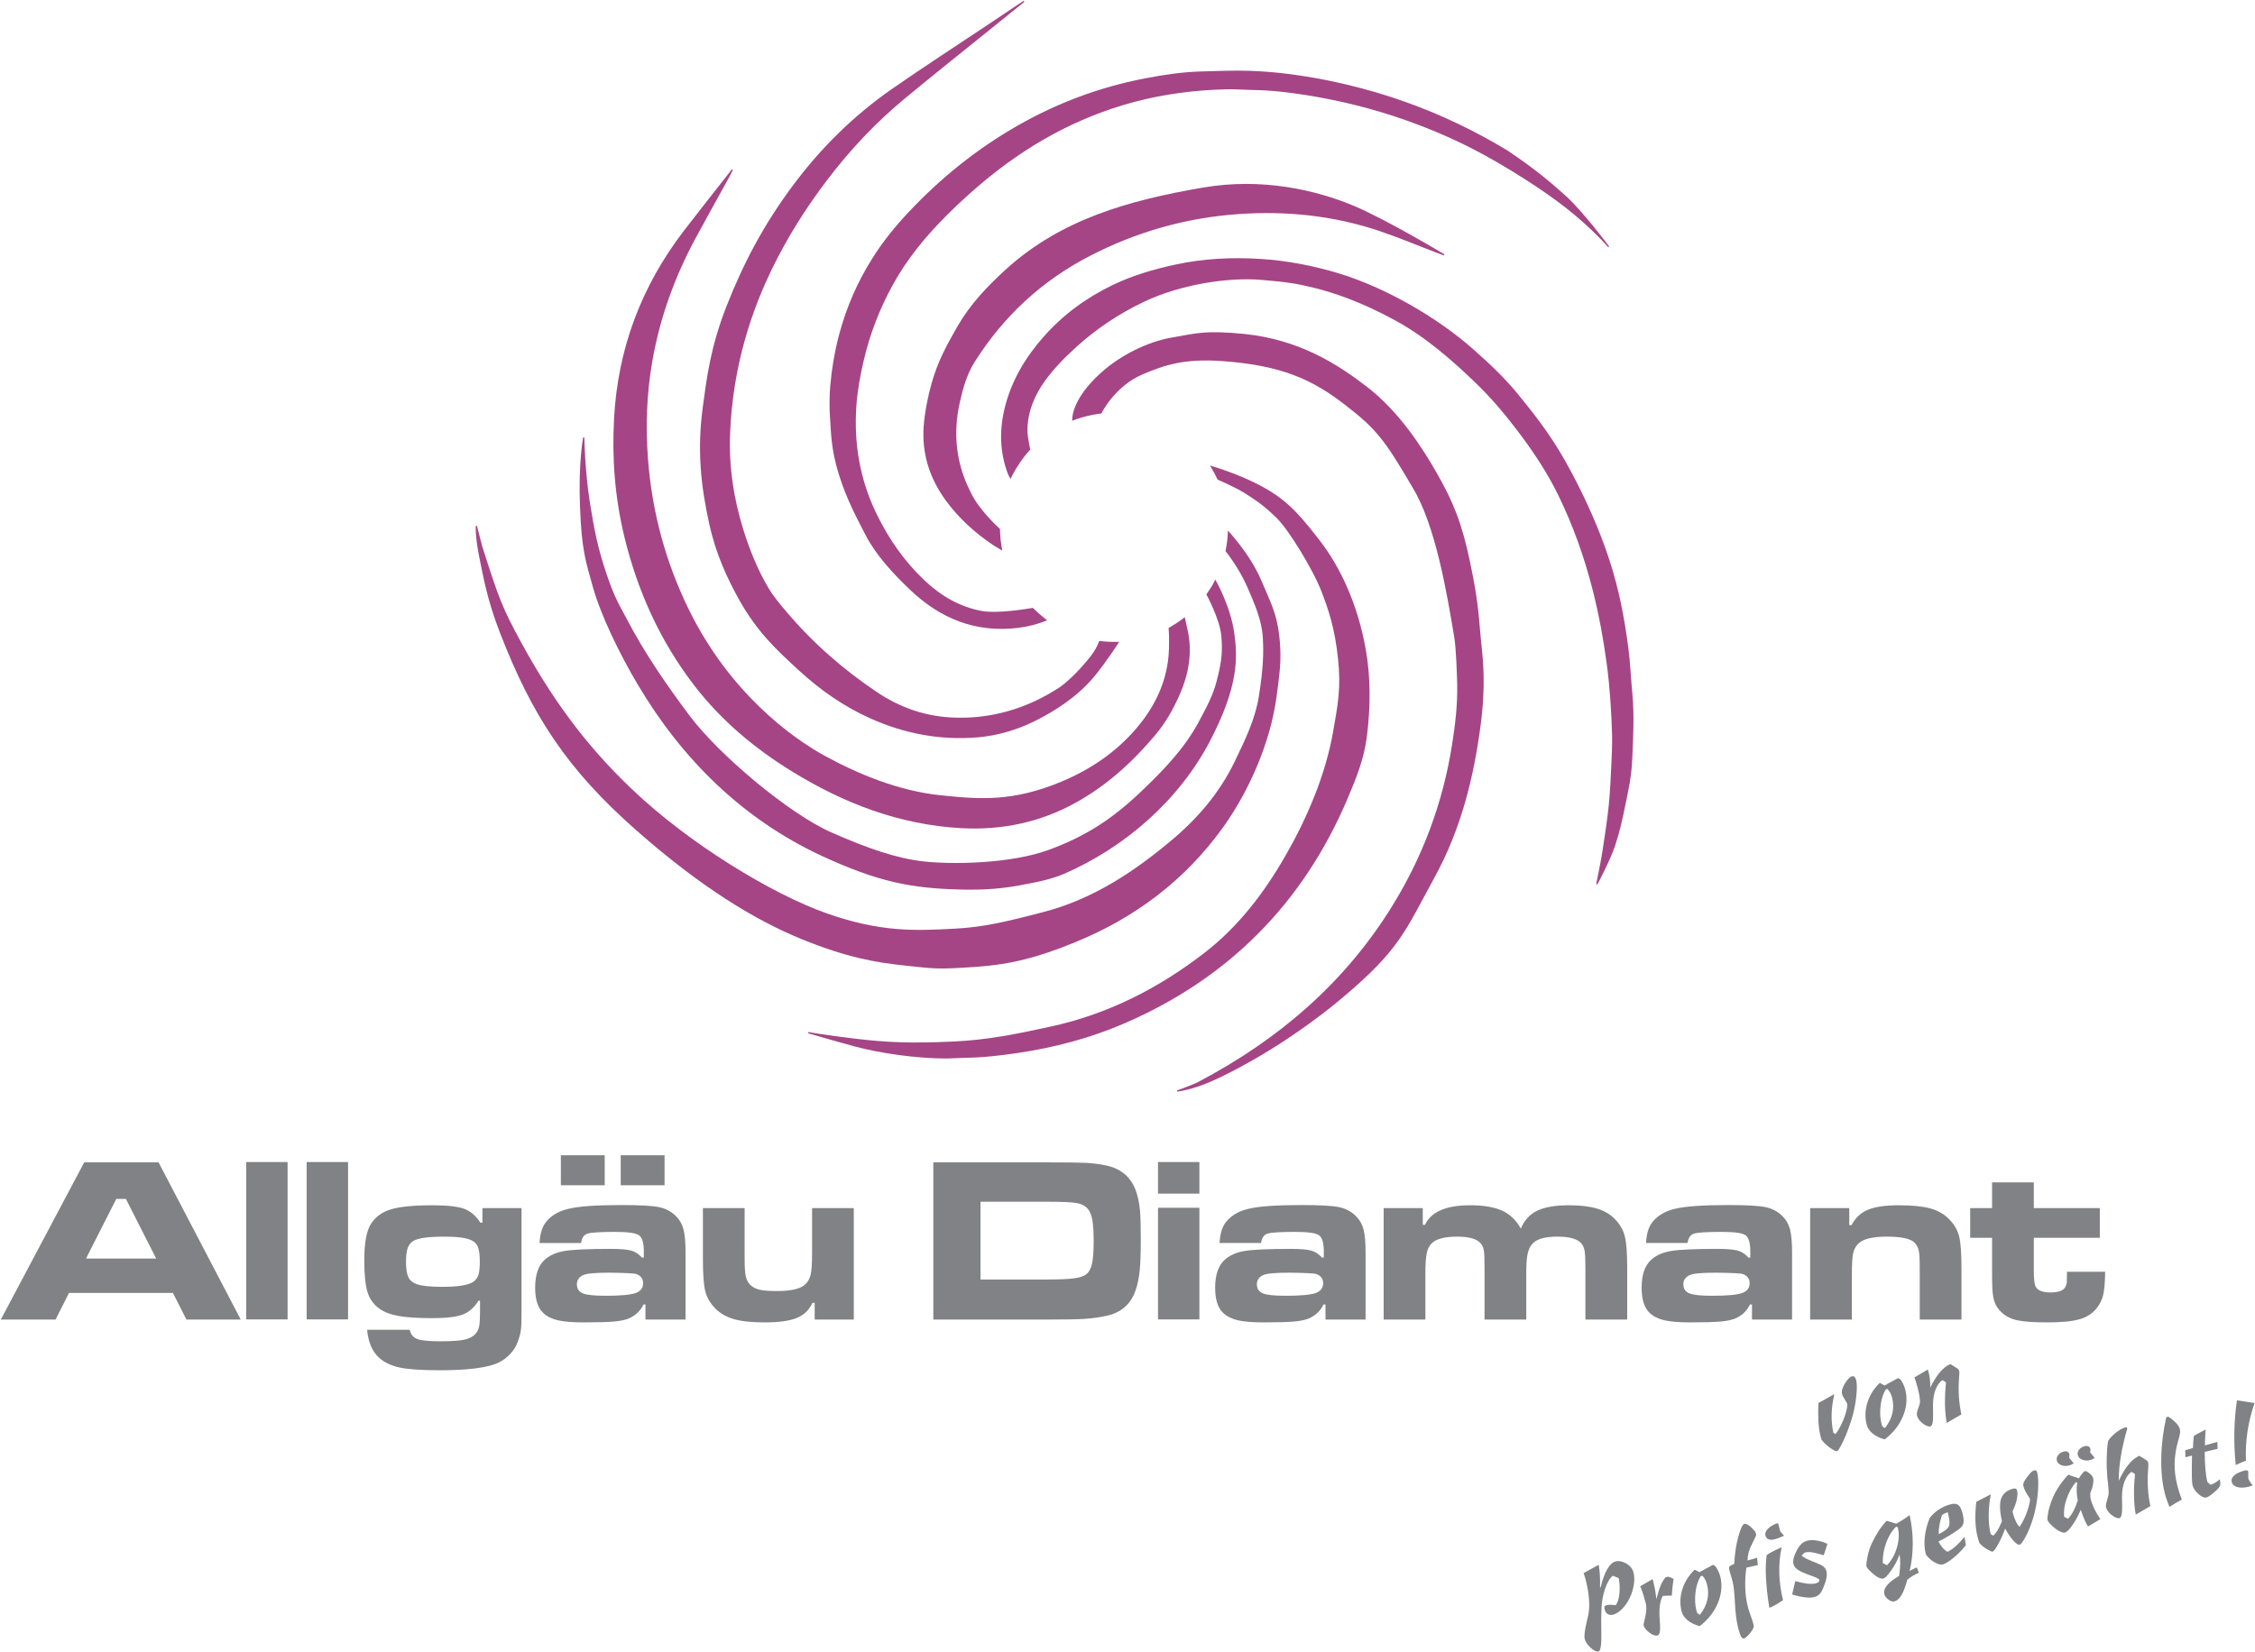 <?xml version="1.0" encoding="UTF-8" standalone="no"?>
<!-- Page 1 -->
<svg xmlns="http://www.w3.org/2000/svg" xmlns:xlink="http://www.w3.org/1999/xlink" x="0" y="0" width="4140" height="3034" viewBox="0 0 4140 3034" version="1.1" style="display: block;margin-left: auto;margin-right: auto;">
  <defs>
    <style type="text/css"><![CDATA[

.g2_1{
fill: #808285;
}
.g1_1{
fill: #A54586;
}


]]></style>
  </defs>
  <path d="M0,0 L0,3034 L4140,3034 L4140,0 Z " fill="#FFFFFF" stroke="none"></path>
  <path d="M1290.2,748.2c-10.4,78,-3.8,143.2,12.1,214.7c12.2,55.4,33.3,100.1,55,139.1c33.1,58.6,66.6,89.9,110.1,129.8c38.9,35.7,81.7,65.5,129.8,87.2c63,28.3,128.8,40.9,197.9,35.1c36.4,-3.2,70.6,-13.3,103.3,-29.2c37.2,-18.2,80,-45.6,110.5,-82.4c22.5,-27.1,45.8,-63.8,45.8,-63.8c0,0,-10.6,0.3,-19.4,-0.1c-8.7,-0.4,-17.3,-1.6,-17.3,-1.6c0,0,-3.4,13.1,-18.3,31.5c-23.1,28.5,-44.5,47.3,-56,54.8c-11.5,7.4,-26.6,16.2,-40.7,22.8c-50.4,24,-103.7,34.7,-159.3,31.3c-48.3,-3,-92.5,-18.9,-132.7,-45.7c-62.4,-41.8,-118.5,-90.7,-167.1,-148.2c-11.8,-14,-23.9,-28.2,-33.2,-43.9c-19.9,-33.7,-34.5,-70,-46.1,-107.3C1346.8,915,1338,856.5,1340.4,796.4c1.1,-29.8,4.1,-59.4,8.8,-88.8c12,-74.4,34.9,-145.3,67.8,-213.1c28.3,-58.2,62.6,-112.7,101.8,-164.2c42,-55.2,89.1,-105.4,142.5,-149.5c50.9,-42.2,102.8,-83.4,154.2,-124.9c21.7,-17.6,65.2,-52.6,65.2,-52.6l-1.3,-1.8c0,0,-5.7,3.7,-8.6,5.6c-19.4,13,-38.8,26,-58.2,39c-58.3,38.9,-117.2,77,-174.7,117c-70.5,49,-131.1,108.8,-182.5,177.9c-53.7,72.3,-90.5,142.3,-121.7,221.6c-29.6,75.8,-36.3,132.1,-43.5,185.6Z" class="g1_1"></path>
  <path d="M1668.3,389.4c-24.6,26.1,-47.1,53.8,-66.2,84.1c-27.7,43.8,-48.2,90.7,-61.5,140.9c-8.4,31.5,-13.7,63.7,-16.5,96.2c-1.3,15.7,-1.7,41.4,0.1,61.9c1.7,20.6,1,51.1,16,99.2c14.5,46.4,33.7,81.2,48.7,110.5c19,37.1,51.3,71.8,81.8,100.8c55.5,53,120.3,79.3,197.5,70.2c17.6,-2.1,36.4,-6.6,54.3,-14.1c-2.7,-2.4,-9.3,-7.1,-14,-11.3c-7,-6,-12.2,-11.5,-12.2,-11.5l-12.5,2c0,0,-54.1,8.9,-81.6,3.7c-40.6,-7.7,-74.7,-27.7,-104.3,-55.6c-37.6,-35.3,-66.5,-77.1,-89,-123.5c-30.4,-62.8,-41.5,-129,-36.6,-198.3c2,-27.3,6.8,-54.1,13,-80.7c11.3,-49.4,29.3,-96.2,53.7,-140.6c26.5,-48.4,61.3,-90.2,100,-128.8c20.1,-20,41,-39.2,62.6,-57.4c82.7,-69.9,175.2,-121.7,280.1,-149.7c55.9,-14.9,112.8,-22.1,170.4,-23.4c16.2,-0.4,32.4,1,48.7,1.3c33.2,0.4,66.1,4.4,98.8,9.6c61.8,9.9,122.3,25,181.4,45.9c49.4,17.5,97.3,38.3,143.3,63.5c41.8,22.9,104.9,61.4,151.3,98c47,36.9,77.1,71.7,77.1,71.7l1.5,-1.5c0,0,-46.7,-62.8,-79.1,-92.4c-27.3,-24.3,-54.2,-48,-107.6,-83.8C2707.7,240.1,2645,210.2,2579.2,186.8c-54,-19.1,-109.3,-33.6,-165.6,-43.7c-39.3,-7,-78.9,-11.6,-118.7,-13c-29.6,-1.1,-59.2,0.4,-88.8,1.1c-35.4,0.9,-70.2,6.2,-104.9,12.9c-82.5,16,-160.3,45,-233.3,86.8c-74.5,42.6,-140.7,95.9,-199.6,158.5Z" class="g1_1"></path>
  <path d="M1274.8,1259.1c49.4,64.1,110.2,115,178.6,157.2c95.8,59.1,197.9,98.3,311.4,104.6c74.6,4,144.7,-10.6,210.3,-46.9c57.2,-31.7,104.6,-74.9,146.4,-124.8c18.8,-22.4,32.6,-47.1,44.4,-73.8c16,-36.1,23,-74.9,15.4,-113.8c-1.8,-9.6,-6.3,-28.2,-6.3,-28.2c0,0,-5.9,5,-15.1,11c-6.8,4.4,-14.5,8.8,-14.5,8.8c0,0,0.7,8.9,0.8,13.5c0.3,17.6,0.1,33.2,-2,48.2c-6.5,45.9,-26.8,85.7,-56.4,120.9c-37.6,44.6,-84.4,76.5,-137.6,99c-90.1,37.9,-150.4,33.4,-224.9,25.5c-74.5,-7.9,-148.3,-37.9,-211,-72.2c-62.7,-34.4,-175.4,-117.3,-249.6,-268.6c-42.7,-87.1,-67.5,-179,-75,-275.8c-4.6,-59.8,-2.6,-119.3,7.6,-178.5c13.8,-80.8,41.4,-157,80.4,-229c20.7,-38,41.7,-75.9,62.6,-113.8c1.8,-3.3,5,-10.1,5,-10.1l-1.9,-1.2c0,0,-2.6,3.6,-4,5.4c-28.2,36,-56.7,71.8,-84.5,108.1c-77.4,101.3,-120.5,215.5,-127.5,343.1c-4.1,73.1,1.4,145.6,18.6,216.9c24.2,100.4,65.7,192.6,128.8,274.5Z" class="g1_1"></path>
  <path d="M1789.5,664.5c52.9,-83.8,123.1,-148.8,211,-194.3c85.6,-44.3,176.4,-70.2,272.6,-77c88.4,-6.3,175.2,2.7,259.4,31c36.5,12.3,72,27.4,108,41.1c3.5,1.4,10.5,3.8,10.5,3.8l0.8,-2c0,0,-104.2,-62.8,-166,-89C2416.1,348.9,2317,325.7,2207.7,344.6c-134.6,23.2,-259.4,57.8,-361,150.1c-34.2,31.1,-65.8,64.4,-89.1,105c-20.3,35.3,-36.3,65.2,-47.3,104.4c-6.7,23.5,-12.8,54.4,-14.5,79c-3.6,50.7,11.3,96.1,41.1,136.7c23.8,32.4,53.2,58.9,86.4,81.2c4.6,3.1,16.8,10.1,16.8,10.1c0,0,-2.3,-12.6,-3.1,-19.9c-1,-10.2,-1.1,-19.8,-1.1,-19.8c0,0,-39.4,-35,-54.4,-68.6c-26.4,-52.2,-32.1,-106.9,-19.4,-163.7c5.8,-26.1,13.1,-52,27.4,-74.6Z" class="g1_1"></path>
  <path d="M1088.3,1077.5c14.7,52.4,48.7,122.7,83,180.4c81.7,137.4,192.5,246.3,336.9,313.7c104.5,48.2,164.1,59.7,255.9,62c41.1,1,78,-1.1,123.2,-10.7c19.8,-3.3,46.8,-9.8,65.6,-17.9c111.7,-48.3,210.9,-134.6,268.1,-243.2c53.5,-102.4,51.2,-154.8,45.1,-198.8c-6.9,-50.5,-34.9,-98.7,-34.9,-98.7c0,0,-3.6,7.8,-8.1,14.9c-4.6,7.1,-8.3,12.4,-8.3,12.4c0,0,24.9,45.5,27.5,76.5c2.1,26.3,1.2,43.1,-6.5,74.4c-6.4,26.4,-12,40.8,-36.2,85.3c-25.4,46.6,-62.1,85.5,-106,127.1c-53.4,50.7,-102.5,81.8,-168.4,105.9c-71.8,26.2,-179.5,26.7,-229.1,21.2c-49.6,-5.5,-103.3,-23.9,-170.4,-53.6C1448.8,1494.3,1321,1387.3,1266.4,1314.8c-41.7,-55.5,-83.2,-115.7,-115.2,-177.1c-14.2,-27.4,-22,-37.2,-37.7,-83.9c-15.7,-46.6,-22.3,-79,-30.8,-132.9c-8.8,-56.6,-10,-117.6,-10,-117.6l-2.1,0c0,0,-8.9,47,-5.8,126.7c3,79.7,10.2,99.8,23.5,147.5Z" class="g1_1"></path>
  <path d="M2997,1275.3c-2.8,-28.1,-3.8,-57.3,-7.5,-85.4c-7.3,-56,-17.1,-107.3,-34.6,-161c-17.8,-54.8,-42.2,-109.4,-69.2,-160.3c-30.9,-58.1,-56.4,-92.7,-98,-143.7c-26.1,-31.9,-52.2,-56.3,-82.9,-83.5C2638.6,582.7,2543.2,528,2458.5,502.2c-47.2,-14.3,-95.3,-23.6,-144.3,-26.7c-52.3,-3.3,-104.4,-0.8,-155.8,10.3c-39.9,8.5,-78.7,19.9,-115.6,37.6c-48.7,23.5,-91.5,54.8,-127.3,95.6c-32.7,37.1,-57.7,78.7,-70.2,127.2c-10.8,42,-10.3,83.4,5.2,124.3c1,2.7,4.7,9.2,4.7,9.2c0,0,5.7,-13,17.2,-30c10.8,-15.9,19.3,-24.2,19.3,-24.2c0,0,-1.3,-4,-1.8,-7.3c-1.7,-10.1,-3.9,-20.4,-3.6,-30.5c0.9,-33,13.4,-62.3,32.4,-88.6c16.9,-23.2,37.1,-43.7,58.4,-62.9c36.5,-32.9,76.9,-59.7,121.2,-81.1c68.9,-33.2,157.4,-46.1,216.5,-41.2c51.8,4.3,66.8,7.2,96.5,14.4c38.1,9.3,88.2,26.2,150.9,60.5c54.7,29.9,104.3,73,149,116.4c25.9,25.2,49.4,52.6,71.3,81.3c29.8,38.9,57.2,79.3,78.7,123.6c27.1,55.7,47.7,113.7,62.9,173.7c11.4,45,19.8,90.6,25.9,136.7c5.6,42.6,8.3,85.3,9.6,128.1c0.5,18.4,-0.5,36.9,-1.3,55.3c-1.3,25.1,-2.2,50.3,-4.8,75.3c-3,28.8,-7.5,57.6,-11.9,86.2c-3,19.2,-11.1,58.1,-11.1,58.1l2.2,0.6c0,0,24,-45,32.7,-71.6c8.4,-26,12.8,-45.5,18.8,-75c5.9,-29.2,10.9,-49.7,12.5,-84.2c1.6,-34.4,3.9,-80.1,0.3,-118Z" class="g1_1"></path>
  <path d="M2699.2,1033.6C2684.1,960.7,2667.9,921.4,2638,869C2612,823.5,2569.7,756.7,2509.7,710.4c-54,-41.6,-123.7,-86.5,-224.9,-97.1c-72.3,-7,-86.4,-1.6,-133.5,6.6c-44.6,7.7,-93.7,32.3,-128.8,63.6c-58.3,52,-54,89.2,-54,89.2c0,0,11.7,-4.9,27.5,-8.7c15,-3.6,26,-4.6,26,-4.6c0,0,23.7,-49.6,75.7,-71.9c40.3,-17.2,77,-29.3,145.7,-24.4c110.7,7.8,166.7,34.5,226.2,80.5c57.2,44.2,72.6,64,123.9,151.9c42.1,69,63.2,195.2,76.4,274.8c3.3,19.5,5,67.6,5.4,87.3c0.7,36.7,-3.6,73.1,-9.3,109.3c-16.9,107.7,-54.3,207.8,-112,300.2c-86.7,138.8,-206.2,241.7,-353.3,319.4c-11.5,6.1,-39.8,16,-39.8,16l0.4,2.1c0,0,25.7,-2.4,63.8,-19.2c38.1,-16.9,94.8,-48,145.2,-82.3c45.9,-31.1,74.2,-53.8,94.5,-71c104.9,-88.3,114.4,-121,169.7,-222.3c47.9,-87.9,71.4,-181.7,84.2,-281.1c5.9,-45.2,7,-90.7,2,-136.1c-6.8,-62.9,-4.6,-78,-21.5,-159Z" class="g1_1"></path>
  <path d="M2246.4,1518c47.6,-66.8,85.6,-154.7,96.9,-236.1c5.6,-40.5,8.6,-64.2,7.1,-92.2c-3,-58.3,-15.8,-78.6,-34.1,-122.3c-21.4,-50.8,-62,-93,-62,-93c0,0,-0.3,11.3,-1.5,20.6c-1.3,9.3,-2.9,17.1,-2.9,17.1c0,0,24.4,29.7,40.4,66.7c13.1,30.3,26.4,60.5,28.1,91.9c1.7,28.8,0.9,56.6,-7.2,107.7c-6.7,42,-24.2,78.2,-44.1,119.5c-28.4,59.1,-70.1,107.3,-120.2,148.5c-83.2,69.5,-156.5,109.2,-232.4,128.8c-70.2,18.3,-109.7,27.4,-161.1,30.2c-72.9,3.9,-135.9,7,-235.9,-28.2C1417.6,1642,1264.9,1549.4,1159.9,1449c-66.2,-63.1,-134.4,-142.8,-203.6,-270.2c-34.9,-64.2,-41,-81.4,-70.9,-175.3c-3.8,-13.6,-9.7,-37.9,-9.7,-37.9l-2.2,0.4c0,0,-1.4,18.8,6.4,57.1c7.5,36.6,14.5,78.2,37.8,138.4c59.3,153.4,123.9,251.8,250.5,363.3c120.2,106,219.5,165.5,303.1,199.7c83.7,34.1,136.5,43.1,191,48.8c54.5,5.8,58.2,7.2,128.8,2.3c67.6,-4.7,116,-18.1,181.4,-44.7c111.1,-45.1,203.6,-114.5,273.9,-212.9Z" class="g1_1"></path>
  <path d="M2422.9,992.6c37.8,48.8,69.6,116.7,84.4,199.2c9.5,53.6,8.9,107.4,2.1,161.4c-5,40.1,-19.8,76.9,-35.4,113.5c-81.6,191.9,-217.9,329.4,-408.6,412.2c-63.6,27.6,-130.1,45.1,-198.7,55.1c-69.9,10.2,-85.2,7.6,-129,9.9c-54.2,0,-121.9,-9.5,-167.9,-22c-45.9,-12.5,-86.1,-24.4,-86.1,-24.4l0.3,-2.2c0,0,30.9,5.6,86.5,12.2c55.5,6.6,98.8,8.9,179.6,5.2c64.1,-2.9,115.1,-13.7,177.8,-27.2c104.9,-22.7,198,-69.7,282.9,-135.3c63,-48.6,109.8,-110.2,149,-178.4c39.8,-69.1,73.6,-148.3,87.5,-227.1c9,-51.5,15,-80.8,9.1,-135.9c-5.8,-54.5,-17,-89.3,-32.3,-127.7c-12.8,-32,-56.7,-107.5,-81.4,-131c-24.6,-23.6,-37.6,-31.6,-55.6,-43.3c-18.1,-11.7,-51.7,-26,-51.7,-26c0,0,-3.3,-6.8,-6,-12c-2.2,-4.3,-8.1,-13.9,-8.1,-13.9c0,0,72,19.9,121.7,54.4c28,19.5,47.1,40.9,79.9,83.3Z" class="g1_1"></path>
  <path d="M154.6,2134.6L1.5,2423.3l100.5,0l24.7,-48.9l190.8,0l24.8,48.9l99.7,0L291.1,2134.6Zm58.9,67.1l17.6,0l55.6,109.5l-128.8,0Z" class="g2_1"></path>
  <path d="M452,2134l76,0l0,289l-76,0Z" class="g2_1"></path>
  <path d="M563,2134l76,0l0,289l-76,0Z" class="g2_1"></path>
  <path d="M816.1,2271c-28.8,0,-47.7,2.5,-56.8,7.6c-5,3,-8.6,7.3,-10.7,13c-2.1,5.7,-3.2,14.2,-3.2,25.5c0,13.1,1.5,22.6,4.4,28.5c2.8,5.9,8.2,10.2,15.9,12.9c9.3,3.1,24.7,4.7,46.3,4.7c29.1,0,48.2,-3.1,57.1,-9.4c4.4,-3,7.5,-7.2,9.3,-12.5c1.6,-5.3,2.5,-13.4,2.5,-24.2c0,-12,-1.1,-20.9,-3.3,-26.6c-2.2,-5.8,-6.1,-10.1,-11.9,-12.7c-9.2,-4.6,-25.7,-6.8,-49.6,-6.8Zm69.6,-52.4l71.8,0l0,188.1c0,17.2,-0.3,28.8,-1.1,34.9c-0.6,6,-2.5,13.3,-5.5,21.6c-3.3,9.7,-8.9,18.3,-16.8,25.9c-7.8,7.7,-16.6,13.1,-26.7,16.5c-21.1,7.2,-54.5,10.8,-100.1,10.8c-32.4,0,-56.5,-1.6,-72.5,-4.8c-15.8,-3.3,-28.7,-9.2,-38.4,-17.8C683.6,2482.4,676.1,2465.2,674,2442l78,0l0.6,2c2.3,7.8,7.1,12.9,14.6,15.4c7.4,2.5,21.3,3.8,41.4,3.8c20.2,0,34.7,-1,43.7,-2.9c8.9,-1.9,15.7,-5.4,20.4,-10.4c3.6,-4.3,6,-9,7,-14.1c1.1,-5.1,1.6,-14.8,1.6,-29.1l0,-18l-2.9,0c-7.7,12.5,-17.5,21.1,-29.2,25.5c-11.7,4.4,-30.3,6.5,-55.6,6.5c-26.2,0,-46.7,-1.3,-61.4,-3.9c-14.8,-2.6,-26.6,-7,-35.5,-13.4c-10.7,-7.6,-18,-17.7,-21.9,-30.3c-4,-12.8,-6,-32.3,-6,-58.8c0,-31.6,4.1,-53.8,12.1,-66.5c8.1,-12.9,20.3,-21.9,36.9,-26.9c16.5,-5,42.1,-7.5,76.6,-7.5c26.7,0,45.8,2.2,57.6,6.4c11.7,4.3,21.7,12.9,30,25.6l3.7,0Z" class="g2_1"></path>
  <path d="M1139.6,2121.6l80.5,0l0,55l-80.5,0Zm-109.9,0l80.5,0l0,55l-80.5,0Zm88.6,215.6c-25.8,0,-41.8,1.5,-48,4.6c-7.4,3.6,-11.2,9.2,-11.2,16.6c0,8.2,3.7,13.8,10.9,16.8c7.4,3,21.3,4.4,41.9,4.4c26.8,0,44.9,-1.6,54.5,-4.8c9.6,-3.3,14.3,-9.3,14.3,-18.3c0,-8.1,-4.2,-13.7,-12.4,-16.8c-3.8,-1.3,-20.6,-2.2,-50,-2.5Zm-51.5,-54.5l-76.2,0c0.9,-16,4.3,-28,10.1,-36.2c9.1,-13.1,23.3,-21.9,42.6,-26.5c19.3,-4.7,51.8,-7,97.6,-7c33.7,0,56.6,1.3,68.9,3.8c12.3,2.5,22.7,8.1,31.3,16.6c6.8,6.8,11.4,15,13.8,24.5c2.5,9.5,3.7,23.6,3.7,42.2l0,123.2l-73.6,0l0,-27.7l-3.6,0c-5.7,11.8,-14.6,20.3,-26.9,25.6c-6.4,2.8,-15.5,4.7,-27.2,5.7c-11.7,1.1,-30.3,1.6,-55.7,1.6c-20.6,0,-36.4,-1.3,-47.5,-3.9c-11.2,-2.6,-20,-7.1,-26.8,-13.4c-9.9,-9.5,-14.8,-24.8,-14.8,-46.1c0,-23.9,5.8,-41,17.5,-51.6c9.3,-8.3,21.6,-13.7,36.7,-16.2c15.3,-2.5,43.2,-3.8,84.1,-3.8c17.6,0,30.1,1,37.7,3c7.5,2.1,14.2,6.4,20.1,13l3.4,0l0,-10.9c0,-16,-2.9,-26.1,-8.9,-30.1c-5.9,-4.2,-20.4,-6.2,-43.7,-6.2c-27.5,0,-44.5,1.1,-51,3.2c-6.4,2.1,-10.3,7.8,-11.6,17.2Z" class="g2_1"></path>
  <path d="M1567.5,2423.3l-71.8,0l0,-30.7l-4.1,0c-6,13.1,-15.7,22.4,-28.9,27.8c-13.2,5.4,-32.8,8.1,-58.6,8.1c-23.7,0,-42.5,-1.9,-56.4,-5.9c-13.9,-4,-25.5,-10.5,-34.6,-19.8c-9.3,-9.6,-15.4,-20.1,-18.3,-31.6c-2.8,-11.5,-4.3,-31.2,-4.3,-59.1l0,-93.5l76.6,0l0,93.5c0,15,0.7,25.7,2.1,32c1.5,6.4,4.3,11.6,8.4,15.7c4.4,4.2,10.1,7.1,17.1,8.7c7.1,1.7,17.8,2.4,32.5,2.4c24.6,0,41.4,-3.8,50.2,-11.3c5.5,-4.9,9.1,-11,10.9,-18.6c1.8,-7.5,2.6,-20.9,2.6,-40l0,-82.4l76.6,0Z" class="g2_1"></path>
  <path d="M1800.1,2349.7l122.4,0c22.5,0,39.1,-0.7,49.7,-2.2c10.7,-1.4,18.2,-4,22.5,-7.7c4.9,-4,8.3,-10.6,10.2,-19.4c1.9,-8.9,3,-22.3,3,-40.2c0,-17.9,-0.9,-31.3,-2.5,-40.3c-1.8,-9.1,-4.7,-16,-8.9,-20.7c-4.9,-5.2,-11.8,-8.6,-20.9,-10.1c-9.1,-1.5,-27,-2.2,-53.9,-2.2l-121.6,0Zm-86.6,73.6l0,-288.7l208.2,0c36.8,0,61,0.3,72.4,0.9c11.4,0.6,23.3,2.1,35.7,4.6c28.9,5.9,47.7,22.3,56.4,49.1c3.3,10.1,5.4,21,6.6,32.7c1.1,11.6,1.6,29.2,1.6,52.8c0,25.8,-0.6,45.3,-2,58.5c-1.3,13.3,-3.8,25.3,-7.5,36.2c-8.6,25.3,-26.2,41,-53,46.9c-12.6,2.8,-25.9,4.7,-40.1,5.7c-14.2,0.9,-37.5,1.3,-69.9,1.3Z" class="g2_1"></path>
  <path d="M2126,2134l76,0l0,58l-76,0Zm0,84l76,0l0,205l-76,0Z" class="g2_1"></path>
  <path d="M2366.7,2337.2c-25.8,0,-41.8,1.5,-48,4.6c-7.4,3.6,-11.2,9.2,-11.2,16.6c0,8.2,3.7,13.8,11,16.8c7.4,3,21.3,4.4,41.8,4.4c26.8,0,44.9,-1.6,54.5,-4.8c9.6,-3.3,14.4,-9.3,14.4,-18.3c0,-8.1,-4.2,-13.7,-12.5,-16.8c-3.8,-1.3,-20.5,-2.2,-50,-2.5Zm-51.5,-54.6l-76.2,0c0.9,-15.9,4.3,-27.9,10.1,-36.1c9.2,-13,23.4,-21.9,42.6,-26.5c19.3,-4.7,51.8,-7,97.7,-7c33.6,0,56.6,1.3,68.8,3.8c12.3,2.5,22.8,8.1,31.3,16.7c6.8,6.7,11.4,14.9,13.9,24.4c2.4,9.5,3.7,23.6,3.7,42.2l0,123.2l-73.6,0l0,-27.7l-3.7,0c-5.6,11.8,-14.6,20.3,-26.8,25.6c-6.4,2.8,-15.5,4.7,-27.2,5.7c-11.7,1.1,-30.3,1.6,-55.8,1.6c-20.5,0,-36.3,-1.3,-47.5,-3.9c-11.1,-2.6,-20,-7.1,-26.8,-13.4c-9.9,-9.4,-14.8,-24.8,-14.8,-46.2c0,-23.8,5.9,-40.9,17.6,-51.5c9.2,-8.3,21.5,-13.7,36.7,-16.2c15.2,-2.5,43.2,-3.8,84,-3.8c17.6,0,30.1,1,37.8,3c7.4,2.1,14.2,6.4,20.1,13l3.3,0l0,-10.9c0,-16,-2.9,-26.1,-8.8,-30.2c-5.9,-4.1,-20.5,-6.1,-43.7,-6.1c-27.5,0,-44.5,1.1,-51,3.2c-6.4,2.1,-10.4,7.8,-11.7,17.1Z" class="g2_1"></path>
  <path d="M2540.3,2218.6l71.8,0l0,30.7l4.1,0c11,-23.9,38.7,-35.9,83,-35.9c24.6,0,44.3,3.3,58.8,10c14.5,6.8,25.9,17.7,34.1,32.9c6.3,-15.2,16.2,-26.1,30,-32.9c13.8,-6.7,33.2,-10,58.5,-10c21.2,0,38.5,2.1,51.9,6.2c13.5,4.2,24.6,10.9,33.3,20.2c8.7,9.2,14.5,19.5,17.3,31c2.8,11.4,4.3,30.4,4.3,56.9l0,95.6l-76.7,0l0,-95.6c0,-15,-0.5,-25.4,-1.6,-31.3c-1.2,-6,-3.5,-10.7,-7,-14.2c-7.5,-7.5,-21.9,-11.2,-43.1,-11.2c-22.4,0,-37.5,4.3,-45.5,12.9c-4.3,4.8,-7.3,10.9,-8.9,18.6c-1.7,7.6,-2.5,19.7,-2.5,36.3l0,84.5l-76.6,0l0,-95.6c0,-16,-0.4,-26.6,-1.4,-31.9c-0.9,-5.3,-3.1,-9.8,-6.6,-13.4c-7.1,-7.6,-21.2,-11.4,-42.4,-11.4c-23,0,-38.5,4.2,-46.8,12.4c-4.5,4.6,-7.4,10.7,-9,18.4c-1.6,7.8,-2.4,20.2,-2.4,37l0,84.5l-76.6,0Z" class="g2_1"></path>
  <path d="M3149.7,2337.2c-25.8,0,-41.8,1.5,-48,4.6c-7.4,3.6,-11.2,9.2,-11.2,16.6c0,8.2,3.7,13.8,11,16.8c7.4,3,21.3,4.4,41.8,4.4c26.8,0,44.9,-1.6,54.5,-4.8c9.6,-3.3,14.4,-9.3,14.4,-18.3c0,-8.1,-4.2,-13.7,-12.5,-16.8c-3.8,-1.3,-20.5,-2.2,-50,-2.5Zm-51.5,-54.6l-76.2,0c0.9,-15.9,4.3,-27.9,10.1,-36.1c9.2,-13,23.4,-21.9,42.6,-26.5c19.3,-4.7,51.8,-7,97.7,-7c33.6,0,56.6,1.3,68.8,3.8c12.3,2.5,22.8,8.1,31.3,16.7c6.8,6.7,11.4,14.9,13.9,24.4c2.4,9.5,3.7,23.6,3.7,42.2l0,123.2l-73.6,0l0,-27.7l-3.7,0c-5.6,11.8,-14.6,20.3,-26.8,25.6c-6.4,2.8,-15.5,4.7,-27.2,5.7c-11.7,1.1,-30.3,1.6,-55.8,1.6c-20.5,0,-36.3,-1.3,-47.5,-3.9c-11.1,-2.6,-20,-7.1,-26.8,-13.4c-9.9,-9.4,-14.8,-24.8,-14.8,-46.2c0,-23.8,5.9,-40.9,17.6,-51.5c9.2,-8.3,21.5,-13.7,36.7,-16.2c15.2,-2.5,43.2,-3.8,84,-3.8c17.6,0,30.1,1,37.8,3c7.4,2.1,14.2,6.4,20,13l3.4,0l0,-10.9c0,-16,-2.9,-26.1,-8.8,-30.2c-5.9,-4.1,-20.5,-6.1,-43.7,-6.1c-27.5,0,-44.5,1.1,-51,3.2c-6.4,2.1,-10.4,7.8,-11.7,17.1Z" class="g2_1"></path>
  <path d="M3323.3,2218.6l71.8,0l0,31.2l4.3,0c6.9,-13.4,16.9,-22.8,30.1,-28.2c13.1,-5.5,32.1,-8.2,56.7,-8.2c24.6,0,43.8,2,57.8,5.8c14,3.9,25.5,10.5,34.6,19.9c9.4,9.6,15.4,20.2,18.3,31.7c2.8,11.6,4.2,31.4,4.2,59.5l0,93l-76.6,0l0,-93c0,-16.5,-0.5,-27.6,-1.8,-33.4c-1.1,-5.9,-3.8,-10.9,-7.9,-15c-7.4,-7.3,-24.6,-10.9,-51.2,-10.9c-26.4,0,-44,4.5,-52.5,13.5c-4.7,4.9,-7.7,11,-9.1,18.1c-1.4,7.3,-2.1,20.2,-2.1,38.9l0,81.8l-76.6,0Z" class="g2_1"></path>
  <path d="M3657.3,2171.4l76.6,0l0,47.2l121.2,0l0,54.5l-121.2,0l0,59.6c0,16.1,1.2,26.2,3.4,30.2c3.8,7.1,12.9,10.6,27.1,10.6c14.8,0,23.9,-3.3,27.4,-10.1c1.5,-2.7,2.4,-5.3,2.7,-8c0.2,-2.6,0.3,-9.2,0.3,-19.9l70.1,0c-0.3,19.6,-1.5,33.7,-3.6,42.5c-2,8.7,-6,16.8,-11.9,24.3c-7.6,9.7,-18.1,16.6,-31.6,20.4c-13.5,3.9,-33.4,5.8,-60,5.8c-24.5,0,-42.8,-1.4,-54.7,-4c-11.9,-2.7,-21.6,-7.7,-29,-15c-5.6,-5.4,-9.5,-11.2,-11.9,-17.6c-2.4,-6.3,-3.9,-15,-4.4,-26.2c-0.3,-4.1,-0.5,-15.1,-0.5,-33l0,-59.6l-40.2,0l0,-54.5l40.2,0Z" class="g2_1"></path>
  <path d="M3370,2665c-5.3,-2.7,-10.2,-5.9,-14.6,-9.6c-4.4,-3.6,-8.1,-7.3,-11.1,-11.2c-0.4,-1.4,-0.8,-2.7,-1.1,-3.9c-0.4,-1.2,-0.7,-2.5,-1.1,-3.8c-1.7,-7,-3,-15.7,-3.6,-26.1c-0.6,-10.3,-0.6,-21.6,0,-33.8l28.4,-16l0.6,1.3c-2.9,11.6,-4.5,23.5,-4.8,35.6c-0.2,12.1,0.9,23.4,3.2,33.8l4.3,2.3c7.1,-10.4,12.7,-21.3,16.6,-32.8c3.9,-11.5,5.3,-19.2,4.3,-23.1c-0.3,-1.2,-1.7,-3.8,-4.3,-7.7c-2.6,-4,-4.3,-7.4,-5,-10.2c-1.2,-4.7,0.5,-11,5.2,-18.9c4.7,-7.9,9.1,-12.3,13.2,-13.4c1.8,-0.5,3.4,-0.1,4.6,1.1c1.2,1.1,2.2,3.1,3,6c1.6,6.4,1.6,16.9,0,31.6c-1.7,14.5,-4.8,29.3,-9.6,44.1c-3.9,12,-8.1,22.9,-12.6,32.8c-4.5,9.9,-8.4,17,-11.8,21.4Z" class="g2_1"></path>
  <path d="M3460.6,2622.6c7,-8.9,11.5,-18,13.7,-27.3c2.1,-9.3,1.9,-18.8,-0.6,-28.7c-0.9,-3.3,-2.1,-6.4,-3.5,-9c-1.5,-2.6,-3.2,-4.9,-5.1,-6.9l-3.1,1c-4.8,7.9,-8,17.9,-9.4,29.9c-1.5,12.1,-0.9,23.2,1.7,33.2c0.2,0.6,0.3,1.3,0.5,1.9c0.3,0.7,0.6,1.7,1.2,3Zm-0.5,20.8c-9.2,-2.6,-16.6,-6.3,-22.2,-10.9c-5.6,-4.6,-9.2,-10.1,-10.8,-16.3c-3.4,-13.2,-3,-26.6,1.3,-40.4c4.3,-13.7,11.8,-25.8,22.7,-36.2l8.8,4.7l24.8,-13.5l4.3,2.4c2,2.7,3.8,5.6,5.3,8.7c1.5,3.2,2.7,6.5,3.6,10c4.1,15.8,2.7,32.1,-4.1,48.7c-6.9,16.7,-18.1,31,-33.7,42.8Z" class="g2_1"></path>
  <path d="M3514.7,2529.5l24.6,-14.4c0.2,0.6,0.5,1.2,0.6,1.9c0.3,0.6,0.6,1.8,1,3.5c1.1,4.4,1.9,8.9,2.4,13.6c0.5,4.7,0.6,9.4,0.4,14.2c5.7,-11.5,11.6,-20.9,17.8,-28.2c6.1,-7.3,12.5,-12.3,19.1,-15.1l12.3,7.6c1.3,0.9,2.2,1.7,2.8,2.4c0.5,0.8,0.9,1.8,1.3,3c0.3,1.4,0.3,5,-0.2,10.9c-2,23.6,-0.6,46.5,4.1,68.6l-26.9,15.6c-1.9,-10.4,-2.9,-21.8,-3.2,-34.2c-0.2,-12.5,0.4,-26,1.9,-40.3l-6.7,-4.2c-5.4,4,-9.6,9.9,-12.6,17.8c-3,7.7,-4.5,17.2,-4.6,28.2c-0.1,4.1,0,9.6,0.2,16.5c0.3,14.1,-1.3,21.6,-4.8,22.5c-3.5,0.9,-8.1,-0.8,-14,-5.2c-5.8,-4.5,-9.4,-9.4,-10.8,-14.7c-0.7,-2.8,0.1,-7.2,2.4,-13.5c1.3,-3.6,2.3,-6.4,2.7,-8.5c0.6,-2.6,0.6,-6,0,-10.2c-0.5,-4.3,-1.6,-9.9,-3.4,-16.8c-1,-3.8,-2,-7.4,-3,-10.9c-1,-3.4,-2.1,-6.8,-3.4,-10.1Z" class="g2_1"></path>
  <path d="M2907.4,2888.9l27.7,-15.3c1.1,6.2,1.8,12.8,2.2,19.9c0.4,7,0.5,14.4,0.2,22l1.2,-0.7c3.4,-14.1,7.5,-25.1,12.1,-33.1c4.7,-8.1,9.7,-12.8,15.2,-14.2c6,-1.5,12.6,-0.3,19.7,3.8c7.1,4.1,11.6,9.8,13.4,16.9c1.8,7.1,1.8,15.7,-0.2,25.6c-1.9,10,-5.5,19.1,-10.5,27.4c-3.9,6.4,-8.2,11.7,-12.9,15.9c-4.8,4.2,-9.4,6.9,-14.1,8.2c-3.8,0.9,-7.1,0.5,-9.9,-1.3c-2.8,-1.9,-4.7,-4.9,-5.7,-8.9c-0.5,-2.1,-0.5,-3.7,0,-4.9c0.6,-1.1,1.8,-1.9,3.7,-2.4c2,-0.5,4.5,-0.8,7.5,-0.7c3,0,6,0.3,9.2,0.7c3.3,-3.7,5.5,-10.3,6.7,-19.7c1.2,-9.4,0.9,-19.5,-1,-30l-10.9,-4.4c-5.1,3.7,-9.6,11.3,-13.8,22.8c-4.2,11.6,-6.5,24.1,-7,37.5c-0.6,12.2,-0.7,27.4,-0.3,45.6c0.4,21.1,-1.3,32.3,-5.1,33.2c-3.6,0.9,-8.3,-1.3,-14.3,-6.6c-5.9,-5.4,-9.6,-10.8,-11.1,-16.4c-1.3,-5.1,0,-15.9,3.8,-32.3c1.3,-5,2.2,-9,2.8,-11.8c1.7,-7.8,2.1,-17.4,1.3,-28.6c-0.8,-11.3,-2.9,-23.3,-6.2,-36.1c-0.5,-2.1,-1.1,-4.1,-1.7,-6.2c-0.7,-2,-1.3,-4,-2,-5.9Z" class="g2_1"></path>
  <path d="M3011.2,2913.1L3034,2900c0.3,1.3,0.8,2.6,1.2,3.9c0.1,0.3,0.2,0.5,0.2,0.6c1,4.2,2,8.9,3,14.1c0.9,5.2,1.8,11.2,2.6,18.1c2.7,-10.5,5.3,-18.9,8,-25.3c2.7,-6.4,5.7,-11.3,9.1,-14.9l4.8,-1c1.5,0.4,3.1,0.9,4.8,1.6c1.7,0.7,3.3,1.5,4.8,2.4c-0.8,5.4,-1.5,10.7,-2,15.7c-0.5,5.1,-1,10.1,-1.3,15.1c-3,0,-5.8,0,-8.6,0.1c-2.8,0,-5.4,0.2,-7.9,0.4c-5.3,9.5,-7.1,23.8,-5.7,43.1c0.3,4.6,0.6,8,0.7,10.4c0.4,6,0.1,10.5,-0.6,13.7c-0.9,3.1,-2.2,4.9,-4.2,5.4c-4,1,-9,-0.7,-14.9,-5.3c-5.8,-4.5,-9.3,-8.9,-10.4,-13c-0.3,-1.4,0.1,-4.5,1.4,-9.2c0.6,-2.3,1,-4.1,1.4,-5.5c1.2,-5.6,1.8,-10.5,2.1,-14.7c0.1,-4.2,-0.2,-8,-1,-11.4c-0.2,-0.7,-0.5,-1.5,-0.8,-2.6c-0.3,-1,-0.6,-1.8,-0.7,-2.3c-1.5,-6.1,-3,-11.1,-4.4,-15.1c-1.3,-4,-2.8,-7.8,-4.4,-11.2Z" class="g2_1"></path>
  <path d="M3120.9,2965.5c6.9,-8.9,11.5,-18,13.6,-27.3c2.1,-9.2,2,-18.8,-0.6,-28.7c-0.9,-3.3,-2,-6.3,-3.4,-8.9c-1.5,-2.7,-3.3,-5,-5.2,-6.9l-3,0.9c-4.9,7.9,-8.1,17.9,-9.5,30c-1.4,12.1,-0.8,23.1,1.7,33.1c0.2,0.7,0.4,1.3,0.6,2c0.2,0.6,0.6,1.6,1.1,2.9Zm-0.5,20.9c-9.2,-2.7,-16.6,-6.3,-22.3,-11c-5.6,-4.6,-9.2,-10.1,-10.8,-16.3c-3.4,-13.2,-3,-26.6,1.3,-40.4c4.3,-13.7,11.9,-25.7,22.7,-36.1l8.8,4.6l24.8,-13.5l4.3,2.4c2.1,2.7,3.8,5.6,5.3,8.8c1.5,3.1,2.8,6.5,3.7,9.9c4,15.8,2.6,32.1,-4.2,48.8c-6.9,16.6,-18.1,30.9,-33.6,42.8Z" class="g2_1"></path>
  <path d="M3218.9,2990.1c-2.4,4.7,-5.4,8.9,-8.9,12.5c-3.5,3.7,-6.2,5.8,-8.2,6.3c-2,0.5,-3.7,-0.7,-5.3,-3.5c-1.6,-2.7,-3.4,-8.1,-5.4,-16c-3,-11.4,-4.9,-26.6,-5.9,-45.6c-0.9,-18.9,-2.4,-32.1,-4.3,-39.6c-0.9,-3.5,-2,-7.3,-3.3,-11.5c-1.3,-4.2,-2,-6.7,-2.2,-7.5c-1.1,-4.2,-1.2,-6.9,-0.3,-8.2c0.8,-1.4,3.8,-3,8.8,-5c1,-18.9,3.5,-35.8,7.6,-50.3c4.1,-14.7,7.7,-22.4,11,-23.2c2.2,-0.6,5,0.4,8.6,3c3.6,2.6,7.5,6.6,11.8,11.8l1.4,5.3c-0.4,1.9,-3.1,7.8,-8.2,17.7c-5.1,9.9,-7.6,19.7,-7.8,29.4l4.5,-1.2c2.2,-0.5,4.4,-1.2,6.6,-1.8c2.2,-0.7,4.3,-1.4,6.5,-2.2l1.3,13.7l-21,4.7c-1.8,12.8,-2.5,25.4,-2,37.7c0.4,12.3,2.1,23.7,4.7,34.2c1.1,4.3,2.9,9.9,5.4,16.8c2.4,6.9,4,11.8,4.7,14.6c0.2,0.6,0.3,1.2,0.5,2.1c0.1,0.8,0.3,1.4,0.3,1.8Z" class="g2_1"></path>
  <path d="M3262.8,2797.2l2.2,1.9l3.4,13.2l7,7.9c-3.6,1.7,-6.8,3.1,-9.7,4.2c-2.9,1.1,-5.4,1.9,-7.5,2.4c-4.6,1.2,-8.3,1.2,-11.2,0c-2.9,-1.1,-4.9,-3.3,-5.7,-6.7c-1.1,-4.1,0.3,-8.2,4.2,-12.4c3.9,-4.1,9.7,-7.6,17.3,-10.5Zm-14.5,155.4c-3.3,-20.8,-5.3,-39.4,-6.1,-55.6c-0.8,-16.2,-0.4,-30,1.3,-41.1c2.3,-1.8,5.2,-3.6,8.9,-5.6c3.6,-2,9.8,-5,18.6,-9c-3.3,15,-4.8,30.8,-4.4,47.4c0.5,16.7,2.8,33.3,6.9,50c-6.6,4.2,-11.8,7.4,-15.4,9.4c-3.6,2,-6.9,3.5,-9.8,4.5Z" class="g2_1"></path>
  <path d="M3290.3,2928.1l5.6,-24.5c8.8,2.4,16.2,4,22.3,4.7c6.1,0.6,11.3,0.5,15.6,-0.6c0.9,-0.3,2.5,-1,4.6,-2c0.3,-0.1,0.5,-0.2,0.6,-0.2l1.3,-4.3c-1.7,-2,-5.2,-4,-10.6,-5.9c-1.4,-0.4,-2.4,-0.9,-3.1,-1.1c-13.3,-4.8,-22,-8.6,-26.2,-11.6c-4.2,-2.9,-6.8,-6.4,-7.8,-10.5c-0.7,-2.8,-0.6,-6.5,0.5,-10.9c1.1,-4.4,3,-9.1,5.7,-14.1c2.9,-5.5,5.9,-9.5,8.9,-12.2c3,-2.7,6.6,-4.5,10.7,-5.6c4.6,-1.1,10.2,-1.3,16.7,-0.3c6.6,1.1,13.2,3.1,20,6.1l-6.9,21c-9.6,-2.9,-16.9,-4.7,-21.6,-5.4c-4.8,-0.7,-8.8,-0.6,-12.1,0.3c-0.2,0,-0.6,0.2,-1.1,0.4c-0.5,0.2,-0.8,0.3,-1.1,0.4l-4.5,5.1c3.7,3.4,10.8,7,21,10.9c1.5,0.6,2.6,1,3.3,1.3c7.9,3.1,13.3,5.8,15.9,8c2.6,2.3,4.3,5.1,5.2,8.3c0.9,3.6,0.9,7.8,0,12.5c-0.9,4.9,-2.9,10.9,-5.9,18.2c-2.3,5.5,-4.7,9.4,-7.2,11.8c-2.5,2.4,-5.8,4.1,-9.8,5.1c-4.1,1.1,-9.7,1.2,-16.8,0.3c-7.1,-0.8,-14.9,-2.5,-23.2,-5.2Z" class="g2_1"></path>
  <path d="M3464.4,2874.5c8.5,-8.9,14.6,-19.9,18.4,-33.2c3.7,-13.3,4.2,-25.6,1.3,-36.8l-2.9,-0.9c-7.6,7.2,-13.6,16.9,-18.2,29.2c-4.5,12.2,-6.7,24.7,-6.4,37.7Zm58.5,13.9c-3.7,1.5,-7.3,3.3,-10.9,5.4c-3.5,2.1,-7,4.6,-10.4,7.3c-3.2,12.4,-6.8,21.8,-10.7,28.3c-3.8,6.4,-8.1,10.2,-12.8,11.4c-3.2,0.9,-6.9,-0.2,-11,-3.2c-4.1,-3,-6.6,-6.2,-7.5,-9.7c-1.4,-5.4,0.2,-10.9,4.8,-16.5c4.5,-5.7,12,-11.4,22.3,-17.3c1.2,-8.6,1.8,-16,2,-22.5c0,-6.3,-0.3,-12.1,-1.2,-17c-3.9,10.8,-9.1,20.7,-15.6,29.7c-6.5,9,-11.1,13.8,-13.9,14.5c-2.6,0.7,-5.7,0.1,-9.4,-1.8c-3.6,-1.8,-7.8,-4.9,-12.5,-9.2c-3.2,-3,-5.5,-5.3,-6.9,-7c-1.3,-1.6,-2.1,-3.1,-2.5,-4.4c-0.6,-2.4,0,-8,1.8,-16.9c1.7,-8.9,4.3,-17.1,7.7,-24.7c4,-8.5,8.3,-16.3,12.8,-23.3c4.6,-7,9.5,-13.2,14.8,-18.7c4.2,1.2,7.6,2.2,10.3,3.1c2.7,0.8,5.2,1.6,7.3,2.3c4.1,-2.2,8.2,-4.7,12.3,-7.3c4.1,-2.7,8.2,-5.5,12.2,-8.6c3.9,17.3,5.8,34.8,5.8,52.7c-0.1,17.7,-2,34.5,-5.8,50.2c1.9,-1.3,3.9,-2.5,6.1,-3.5c2.2,-1.2,4.6,-2.2,7.2,-3.2Z" class="g2_1"></path>
  <path d="M3559.4,2817.3c10.5,-5.1,16.7,-9.9,18.6,-14.4c1.8,-4.4,1.4,-11.6,-1.1,-21.5l-1.2,-4.4c-2,0.7,-3.9,1.6,-5.7,2.5c-1.8,0.9,-3.4,1.9,-4.7,2.7c-2.4,7.7,-4,14.3,-4.9,19.9c-1,5.5,-1.3,10.6,-1,15.2Zm-23.2,38.1l-0.9,-3c-2.3,-9,-2.8,-19.3,-1.4,-30.8c1.3,-11.6,4.3,-22.9,9,-34c4.4,-5.9,10,-11.1,16.7,-15.5c6.6,-4.4,13.8,-7.6,21.3,-9.5c6.3,-1.7,11,-1.3,14.2,1.1c3.2,2.3,5.9,7.4,7.9,15.2c1.9,7.7,2.6,13.7,1.8,17.9c-0.8,4.2,-3.6,8,-8.5,11.6c-5.8,4.1,-11.8,8.1,-18,11.8c-6.2,3.7,-12.8,7.4,-19.5,10.8c2.5,4.6,5.1,8.3,7.7,11.4c2.7,3,5.6,5.5,8.8,7.5c4.8,-2.3,9.6,-5.5,14.4,-9.7c4.8,-4.1,10.6,-10.1,17.1,-17.8l2.3,15.3c-7,8.9,-14.6,16.7,-23,23.5c-8.4,6.7,-14.8,10.6,-19.1,11.7c-3.7,1,-8.6,-0.2,-14.7,-3.5c-6.1,-3.3,-11.5,-8,-16.1,-14Z" class="g2_1"></path>
  <path d="M3634,2833.6c-0.6,-2,-1.2,-3.9,-1.8,-5.7c-0.5,-1.8,-1,-3.8,-1.6,-5.8c-2.2,-8.6,-3.5,-18.2,-3.9,-28.9c-0.4,-10.6,0.2,-22.4,1.6,-35.2l26.7,-13.8c-2.6,13.6,-3.9,26.7,-3.9,39.5c0,12.7,1.1,23.7,3.5,32.8l0.2,0.8l4.4,2.8c2.5,-1.7,5.1,-4.9,7.9,-9.3c2.7,-4.5,5.5,-10.2,8.3,-17.1c-4.1,-18.7,-4.6,-32.6,-1.4,-41.7c3.2,-9.1,10.6,-15.2,22,-18.2c2.2,-0.5,3.8,-0.4,4.9,0.1c1.2,0.6,2,1.8,2.4,3.7c1,3.8,0.8,9.3,-0.7,16.3c-1.5,7,-4.1,14.2,-7.7,21.4c0,0.6,0.1,1.1,0.3,1.7c0.1,0.7,0.3,1.5,0.6,2.6c1.3,5.2,3,10,5.1,14.2c2,4.3,4.3,7.7,6.8,10.3c6.3,-9.3,11.2,-19.5,14.8,-30.7c3.6,-11.1,5,-18.2,4.2,-21.4c-0.1,-0.3,-1.8,-3,-5.1,-7.9c-3.2,-5,-5.5,-10,-6.8,-15c-0.5,-1.8,-0.5,-3.7,0.1,-5.4c0.5,-1.8,2,-4.4,4.5,-8.1c4.2,-5.8,7.3,-9.7,9.2,-11.6c2,-1.9,3.8,-3.1,5.7,-3.6c1.6,-0.4,2.9,-0.3,3.9,0.4c0.9,0.6,1.6,1.9,2.1,3.9c1.9,7.4,2.3,18.9,1.2,34.7c-1.2,15.8,-3.9,31.2,-8.1,46.1c-4,13.4,-8.6,25.1,-13.8,35.2c-5.3,10,-9.2,15.4,-11.7,16c-2.5,0.7,-6.3,-1.7,-11.3,-7.2c-5.1,-5.5,-10.1,-12.9,-15.3,-22.3c-4.1,11.2,-8.5,21,-13.1,29.2c-4.7,8.2,-8,12.6,-9.9,13.1c-1.1,0.3,-4.6,-1.2,-10.4,-4.5c-5.7,-3.3,-10.3,-7.2,-13.9,-11.4Z" class="g2_1"></path>
  <path d="M3807.2,2687.4c-1.7,1,-3.3,1.8,-4.7,2.4c-1.4,0.7,-2.8,1.2,-4.1,1.5c-5.1,1.3,-9.9,1.1,-14.2,-0.7c-4.4,-1.9,-7,-4.7,-8,-8.4c-0.9,-3.5,-0.1,-6.8,2.4,-10c2.4,-3.2,6,-5.4,10.6,-6.5c2.5,-0.7,4.7,-0.6,6.5,0.3c1.8,0.9,3,2.5,3.6,4.6c0.1,0.6,0.1,1.4,0,2.4c0,1,-0.2,2.4,-0.5,4Zm38.6,-10c-1.8,1.1,-3.4,2,-4.7,2.6c-1.4,0.6,-2.8,1,-4.1,1.4c-5.1,1.3,-9.9,1,-14.2,-0.8c-4.4,-1.8,-7.1,-4.6,-8,-8.3c-0.9,-3.6,-0.2,-6.9,2.2,-10c2.4,-3.2,5.9,-5.3,10.5,-6.5c2.6,-0.7,4.8,-0.5,6.7,0.4c1.9,0.9,3.1,2.4,3.6,4.5c0.2,0.5,0.2,1.3,0.1,2.3c-0.1,1.1,-0.4,2.5,-0.7,4.1Zm-49,111.7c3.8,-4.1,7.2,-9.1,10.2,-14.8c2.9,-5.7,5.5,-12.1,7.6,-19c-1.1,-5.8,-1.8,-11.4,-2,-16.8c-0.1,-5.4,0.2,-10.6,1.1,-15.6l-2.5,-1.1c-7.7,9.2,-13.5,19.8,-17.4,31.6c-3.9,11.8,-5.3,22.5,-4.1,32.2Zm36.7,14.2c-2.3,-3.4,-4.5,-7.6,-6.6,-12.6c-2.2,-5,-4.4,-11,-6.8,-18.1c-4.8,11.4,-10.1,20.9,-15.7,28.8c-5.5,7.9,-10.1,12.2,-13.4,13.1c-1.8,0.4,-4.3,0,-7.6,-1.4c-3.2,-1.3,-6.6,-3.3,-10.1,-6.1c-3.9,-3.1,-7.1,-6,-9.7,-8.8c-2.5,-2.7,-4,-5,-4.4,-6.8c-0.6,-2.4,-0.2,-7.2,1.2,-14.5c1.4,-7.3,3.7,-14.7,6.7,-22.4c3.2,-8.2,7.3,-16.1,12.3,-23.8c4.9,-7.6,10.9,-15.1,17.9,-22.6c2.7,1.1,5.6,2.3,8.9,3.3c3.2,1.2,6.7,2.3,10.5,3.4c2.1,-3.5,4.2,-6.5,6.4,-9.1c2.2,-2.5,3.8,-3.9,4.7,-4.2c1.4,-0.3,4.1,1,8,4c3.9,3,6.2,5.9,6.9,8.6c0.8,3.1,0.7,7.1,-0.2,12.1c-0.8,4.9,-2.5,10.2,-4.9,15.8c-0.1,2.8,0,5,0.1,6.7c0.1,1.7,0.3,3.3,0.7,4.7c1.4,5.4,3.5,11.1,6.4,17.1c2.9,5.9,6.6,12.4,11.2,19.3Z" class="g2_1"></path>
  <path d="M3921.1,2781.5c-1.9,-10.3,-3,-21.7,-3.2,-34.2c-0.3,-12.5,0.4,-25.9,1.8,-40.3l-6.6,-4.1c-5.5,4,-9.7,9.9,-12.6,17.7c-3,7.8,-4.6,17.2,-4.7,28.2c0,4.2,0.1,9.7,0.3,16.6c0.3,14.1,-1.3,21.6,-4.8,22.5c-3.5,0.9,-8.2,-0.9,-14,-5.3c-5.8,-4.4,-9.4,-9.3,-10.8,-14.6c-0.6,-2.3,0,-6.4,1.8,-12.6c1.3,-4.2,2.2,-7.6,2.7,-10.2c0.6,-3.3,0.4,-9.9,-0.7,-19.7c-0.6,-4.9,-1.1,-8.8,-1.4,-11.7c-1,-11.8,-1.4,-23.9,-1.1,-36.5c0.3,-12.6,1,-22.1,2.2,-28.7c0.2,-1.4,0.7,-2.8,1.5,-4.1c0.8,-1.4,2.1,-3,3.8,-4.8c4.2,-4.6,8.8,-8.6,13.6,-11.9c4.9,-3.3,9.3,-5.4,13.1,-6.4l2.4,-0.6l1.1,2.6c-5.3,18.3,-9.2,35.3,-11.8,51.2c-2.6,15.9,-3.9,30.8,-3.8,44.7c5.8,-12.4,11.8,-22.4,18.1,-30c6.2,-7.6,12.8,-12.9,19.7,-15.8l12.2,7.6c1.3,0.9,2.3,1.6,2.8,2.4c0.6,0.7,1,1.7,1.3,3c0.4,1.3,0.3,5,-0.1,10.9c-2,23.6,-0.7,46.4,4,68.5Z" class="g2_1"></path>
  <path d="M3982.9,2767.3c-2,-4.9,-3.6,-9.4,-5,-13.4c-1.4,-3.9,-2.5,-7.7,-3.4,-11.2c-4.8,-18.6,-7,-40.3,-6.6,-65.1c0.4,-24.8,3.5,-49.7,9.2,-74.9l3.6,-1.2c6.1,4,10.9,8,14.6,12c3.6,3.9,5.9,7.6,6.8,11.2c0.5,1.9,0.6,4.2,0.3,6.8c-0.3,2.7,-1.2,6.5,-2.7,11.7c-0.2,0.7,-0.5,1.8,-0.9,3.2c-7.9,27.5,-8.4,54.5,-1.6,80.7c1.2,4.9,2.5,9.5,3.9,13.8c1.4,4.4,2.9,8.6,4.6,12.8c-3.8,2.1,-7.6,4.3,-11.4,6.6c-3.8,2.2,-7.6,4.6,-11.4,7Z" class="g2_1"></path>
  <path d="M4024.3,2673l-5.8,1.5c-1.3,0.3,-2.5,0.6,-3.4,0.9c-0.9,0.3,-1.9,0.5,-2.8,0.8l-0.4,-12.9l0.6,-0.2c6,-1.8,10.6,-3.1,13.6,-3.9c0.1,-4.1,0.3,-7.9,0.6,-11.6c0.3,-3.7,0.6,-7.3,1.1,-10.9l21.5,-11.5c-0.4,7.8,-0.7,13.8,-0.9,18c-0.1,4.3,-0.2,8,-0.4,11.2l22.9,-6.5l0.5,12.7c-1.5,0.4,-5.1,1.3,-10.7,2.6c-5.6,1.3,-9.9,2.4,-13,3.1c0,12,0.5,22.7,1.3,31.8c0.8,9.2,1.9,16.5,3.3,21.8l0.4,1.8l5.6,5c2.7,-0.7,5.3,-1.8,7.8,-3.2c2.6,-1.5,5.6,-3.8,9.1,-6.9c0.7,2.5,1,4.8,1.1,6.8c0.1,2,-0.1,3.7,-0.6,5.1c-0.4,1.3,-1.4,2.8,-2.7,4.4c-1.4,1.6,-3.7,3.8,-6.9,6.7c-3.6,3.1,-6.7,5.5,-9.2,7.2c-2.6,1.8,-4.7,2.9,-6.4,3.3c-3.7,0.9,-8.3,-1.2,-14.2,-6.3c-5.9,-5.2,-9.5,-10.6,-11,-16.2c-1.3,-5,-1.6,-21.5,-1,-49.6Z" class="g2_1"></path>
  <path d="M4104.6,2690.4c-2.1,-20.8,-2.9,-41.2,-2.5,-61.2c0.4,-20.1,2,-39.3,4.8,-57.6l32.3,5.1c-6,17,-10.3,34.4,-13,52.4c-2.7,17.9,-3.6,35.8,-2.8,53.4c-2.4,0.8,-5.2,1.9,-8.3,3.2c-3,1.3,-6.6,2.8,-10.5,4.7Zm31.2,37c-1,0.6,-2,1.1,-3.1,1.5c-1,0.5,-2.2,0.9,-3.6,1.2c-8.4,2.2,-15.5,2.4,-21.3,0.9c-5.8,-1.6,-9.4,-4.8,-10.5,-9.6c-1.2,-4.2,0.4,-8.2,4.5,-11.9c4.1,-3.7,10.3,-6.6,18.7,-8.8c0.5,-0.1,1.2,-0.2,2,-0.3c0.9,-0.1,1.9,-0.2,2.9,-0.3l2.2,2l0,12.7c0.9,2.4,2,4.6,3.4,6.7c1.3,2,2.9,4,4.8,5.9Z" class="g2_1"></path>
</svg>
